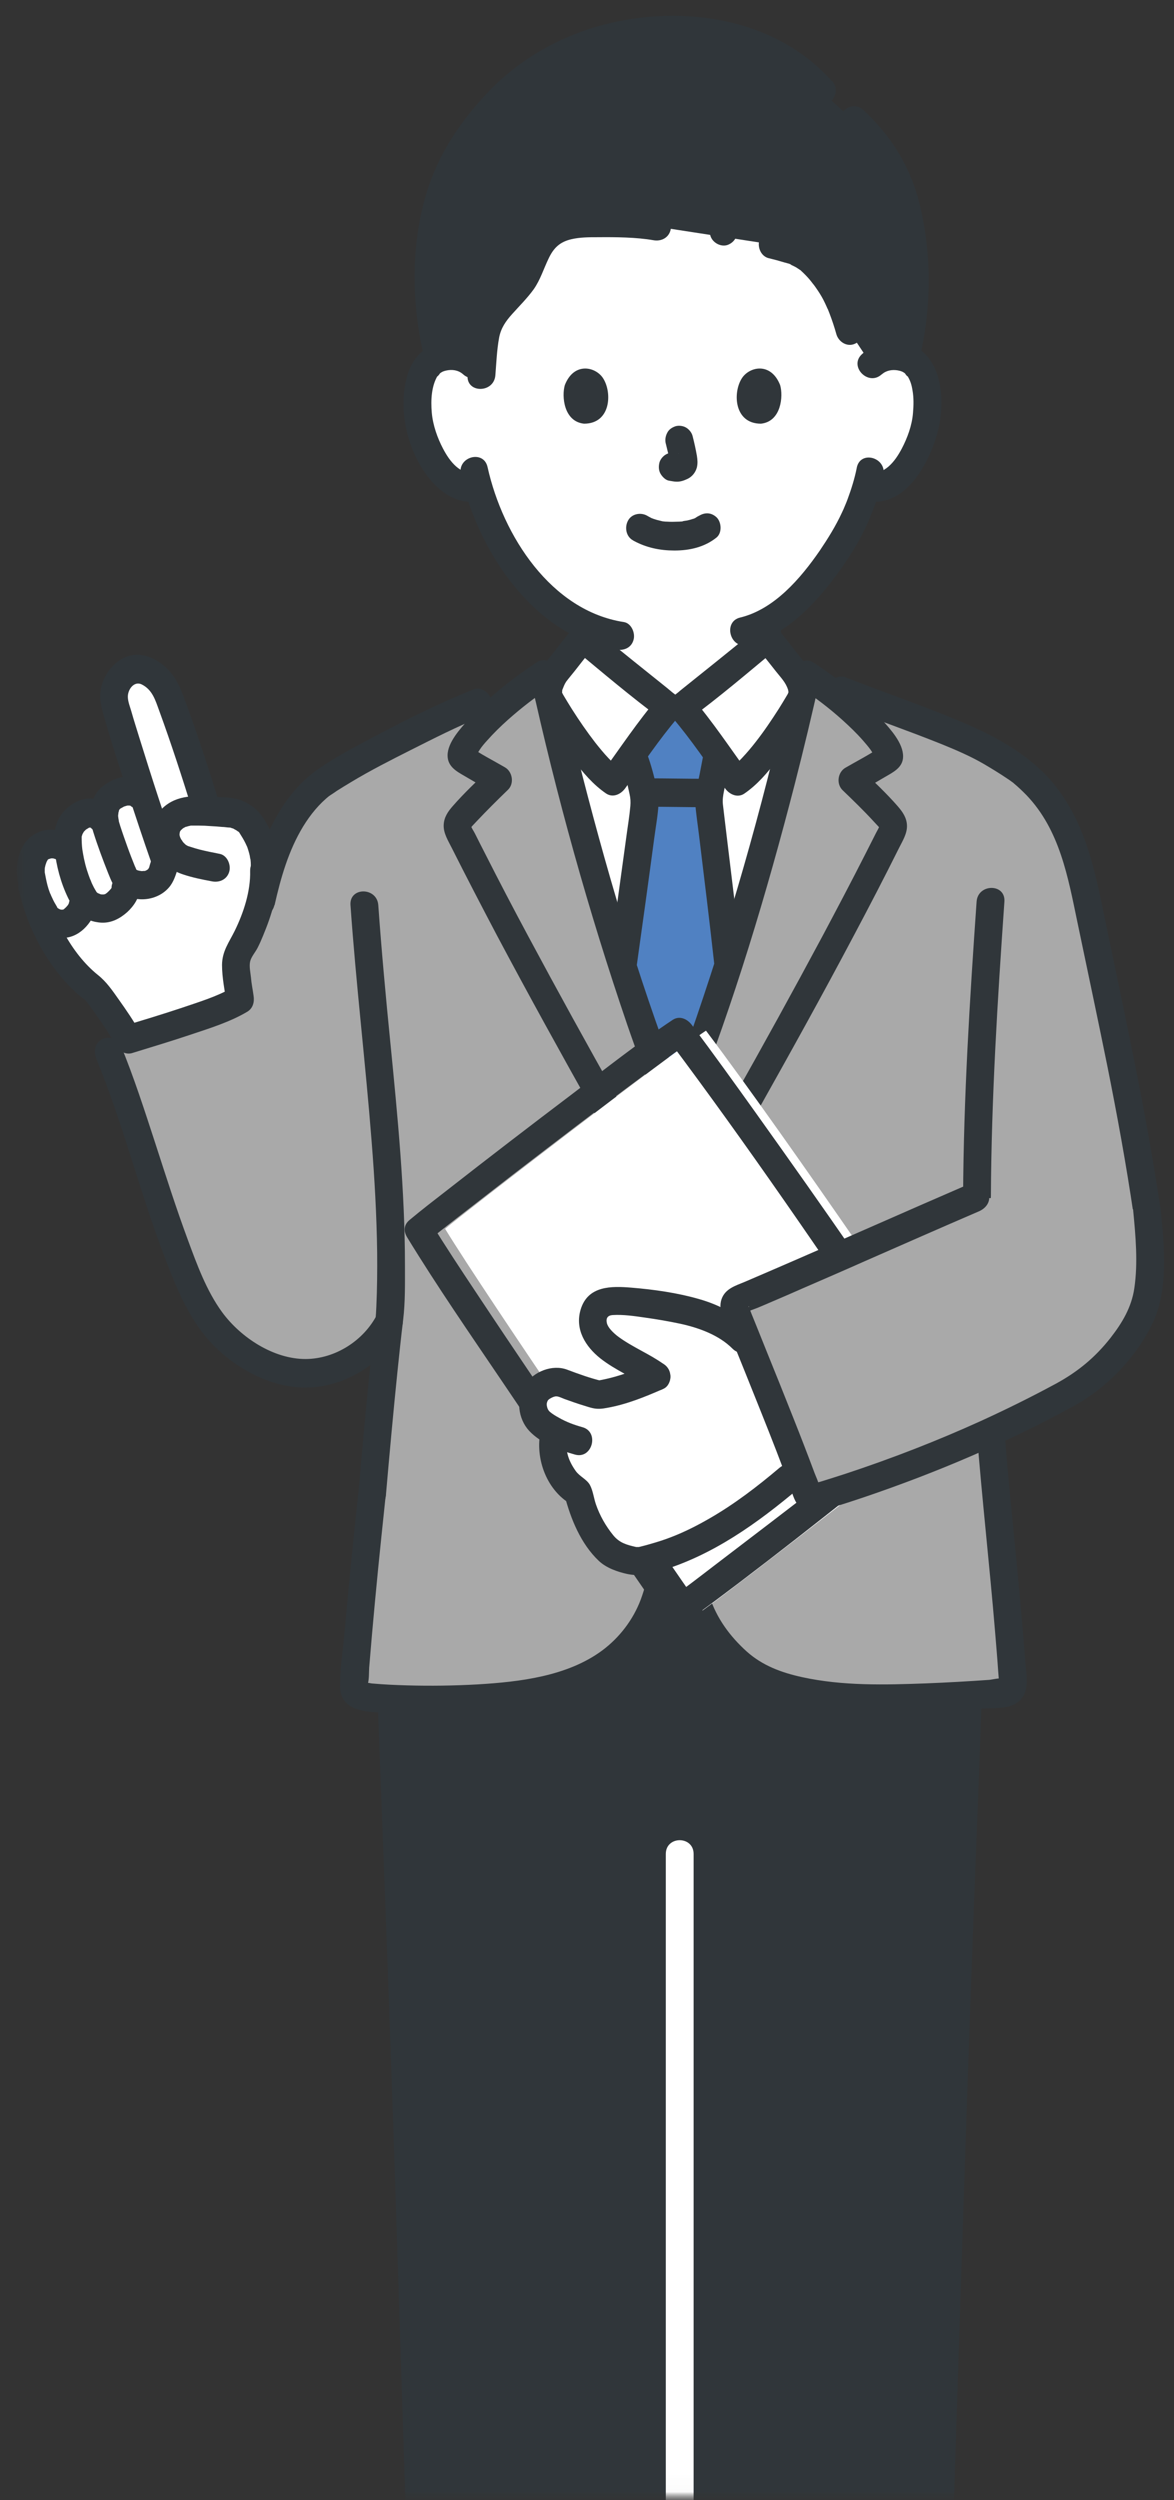 <svg width="70" height="149" viewBox="0 0 70 149" fill="none" xmlns="http://www.w3.org/2000/svg">
<rect x="0" y="0" width="70" height="149" fill="#333333" stroke="none"/>
<mask id="mask0_23_5525" style="mask-type:alpha" maskUnits="userSpaceOnUse" x="0" y="0" width="70" height="149">
<rect width="70" height="149" fill="#D9D9D9"/>
</mask>
<g mask="url(#mask0_23_5525)">
<mask id="mask1_23_5525" style="mask-type:luminance" maskUnits="userSpaceOnUse" x="1" y="-31" width="122" height="180">
<path d="M123 -31H1V148.976H123V-31Z" fill="white"/>
</mask>
<g mask="url(#mask1_23_5525)">
<path d="M36.431 55.426C35.045 50.955 33.765 46.155 32.718 41.574C32.698 41.623 35.025 45.537 36.557 46.553C37.023 45.926 38.933 43.197 39.845 42.132H40.64C41.551 43.187 43.471 45.916 43.927 46.553C45.468 45.537 47.796 41.633 47.767 41.574C46.632 46.553 45.216 51.782 43.694 56.572C42.404 60.645 42.017 61.89 40.232 66.381C38.448 61.89 38.07 60.645 36.771 56.572C36.654 56.193 36.528 55.815 36.412 55.426H36.431Z" fill="white"/>
<path d="M51.878 28.119C51.713 28.956 51.315 30.091 51.112 30.529C50.714 31.645 48.494 35.578 45.682 37.112C45.721 37.67 45.798 38.217 45.885 38.765C46.031 39.632 45.982 40.398 47.156 40.837C47.233 40.867 50.549 42.49 50.666 42.54C50.666 42.54 47.922 48.983 39.137 48.983C30.352 48.983 29.527 42.719 29.527 42.719C29.75 42.639 33.455 40.867 33.532 40.837C34.705 40.398 34.647 39.632 34.802 38.765C34.889 38.267 34.948 37.799 34.996 37.321C33.61 36.704 32.378 35.648 31.205 34.214C29.779 32.461 28.965 30.579 28.519 29.015C27.908 29.175 27.249 28.946 26.812 28.577C25.823 27.751 25.416 26.585 25.164 25.829C24.815 24.763 24.786 23.03 25.319 22.094C25.494 21.775 25.901 21.248 26.87 21.208C27.317 21.188 27.831 21.337 28.218 21.716C28.218 21.716 26.812 10.123 40.116 10.123C54.806 10.123 52.014 21.716 52.014 21.716C52.401 21.337 52.915 21.198 53.361 21.208C54.321 21.238 54.738 21.775 54.913 22.094C55.436 23.03 55.417 24.763 55.068 25.829C54.816 26.585 54.409 27.741 53.419 28.577C53.012 28.916 52.411 29.145 51.839 29.045" fill="white"/>
<path d="M40.591 90.86C40.523 90.531 40.058 90.541 40.01 90.88C39.748 92.633 39.37 94.425 39.185 95.033C38.691 96.656 37.847 97.951 36.373 99.066C35.404 99.803 33.445 100.61 31.234 100.958C29.159 101.287 25.988 101.386 23.341 101.257C23.38 102.163 23.555 106.774 23.555 106.774C24.476 129.64 24.961 150.235 25.833 172.314C27.511 172.851 30.265 173.399 32.514 173.369C34.929 173.349 38.768 173.13 40.533 172.662C42.308 173.13 46.128 173.349 48.542 173.379C50.792 173.399 53.546 172.861 55.223 172.324C56.096 150.295 56.581 129.749 57.492 106.953L57.706 101.098C57.706 101.098 57.706 101.078 57.706 101.038C54.758 101.217 50.947 101.347 48.727 100.978C46.739 100.649 45.382 100.261 44.121 99.176C42.831 98.06 41.959 96.825 41.464 95.202C41.28 94.585 40.873 92.692 40.582 90.86H40.591Z" fill="#30363A"/>
<path d="M40.31 173.489C42.628 174.086 45.129 174.146 47.505 174.216C50.181 174.295 52.877 173.957 55.446 173.15C55.805 173.04 56.038 172.712 56.057 172.334C56.474 161.737 56.814 151.131 57.153 140.535C57.502 129.769 57.851 118.994 58.278 108.228C58.375 105.858 58.452 103.478 58.54 101.108C58.578 100.012 56.93 100.012 56.882 101.108C56.62 108.278 56.339 115.448 56.086 122.629C55.718 133.215 55.398 143.801 55.049 154.378C54.845 160.363 54.632 166.348 54.399 172.324L55.01 171.507C52.576 172.274 50.055 172.592 47.515 172.513C45.285 172.453 42.938 172.413 40.756 171.846C39.728 171.577 39.282 173.22 40.32 173.479L40.31 173.489Z" fill="#30363A"/>
<path d="M40.31 171.846C38.138 172.403 35.782 172.443 33.552 172.503C31.011 172.573 28.49 172.264 26.047 171.497L26.657 172.314C26.241 161.757 25.901 151.191 25.562 140.634C25.213 129.909 24.873 119.183 24.447 108.467C24.35 106.007 24.262 103.558 24.166 101.098C24.127 100.012 22.469 100.002 22.507 101.098C22.779 108.308 23.06 115.528 23.312 122.738C23.681 133.285 23.991 143.831 24.35 154.378C24.553 160.363 24.767 166.338 24.999 172.314C25.019 172.702 25.252 173.021 25.61 173.13C28.18 173.947 30.875 174.275 33.552 174.196C35.927 174.126 38.429 174.066 40.746 173.479C41.774 173.21 41.338 171.577 40.31 171.846Z" fill="#30363A"/>
<path d="M39.699 110.489C39.699 112.939 39.699 115.399 39.699 117.849C39.699 122.549 39.699 127.26 39.699 131.96C39.699 137.478 39.699 142.985 39.699 148.502C39.699 153.432 39.699 158.361 39.699 163.291C39.699 166.239 39.699 169.177 39.699 172.125V172.593C39.699 173.688 41.357 173.688 41.357 172.593C41.357 169.993 41.357 167.404 41.357 164.805C41.357 160.024 41.357 155.254 41.357 150.474C41.357 144.957 41.357 139.439 41.357 133.922V119.323C41.357 116.514 41.357 113.696 41.357 110.887C41.357 110.758 41.357 110.618 41.357 110.489C41.357 109.393 39.699 109.393 39.699 110.489Z" fill="white"/>
<path d="M51.083 27.89C50.957 28.517 50.763 29.145 50.54 29.742C50.462 29.961 50.394 30.101 50.297 30.34C50.21 30.559 50.355 30.22 50.278 30.38C50.249 30.439 50.229 30.489 50.2 30.549C49.832 31.346 49.366 32.093 48.882 32.81C47.728 34.483 46.157 36.315 44.13 36.803C43.093 37.052 43.529 38.695 44.567 38.436C46.952 37.859 48.794 35.807 50.181 33.845C50.714 33.079 51.218 32.282 51.616 31.425C51.703 31.246 51.781 31.057 51.858 30.878C51.946 30.659 51.8 31.027 51.888 30.798C51.946 30.648 52.014 30.499 52.072 30.35C52.324 29.692 52.537 29.015 52.673 28.328C52.886 27.262 51.296 26.805 51.083 27.88V27.89Z" fill="#30363A"/>
<path d="M27.482 28.298C28.509 32.919 31.894 37.958 36.761 38.715C37.207 38.785 37.653 38.606 37.779 38.118C37.886 37.719 37.644 37.142 37.198 37.072C32.873 36.405 29.983 31.943 29.072 27.84C28.839 26.775 27.239 27.223 27.482 28.288V28.298Z" fill="#30363A"/>
<path d="M37.77 32.222C38.536 32.64 39.35 32.809 40.213 32.809C41.115 32.809 42.007 32.61 42.724 32.033C43.064 31.754 43.025 31.117 42.724 30.828C42.356 30.489 41.92 30.539 41.551 30.828C41.832 30.599 41.532 30.828 41.444 30.878C41.377 30.918 41.183 30.977 41.444 30.878C41.377 30.898 41.309 30.928 41.241 30.948C41.154 30.977 41.066 30.997 40.979 31.017C40.892 31.037 40.766 31.037 40.678 31.077C40.805 31.057 40.766 31.037 40.678 31.077C40.62 31.077 40.572 31.087 40.514 31.087C40.378 31.087 40.252 31.097 40.116 31.097C40 31.097 39.883 31.097 39.757 31.087C39.699 31.087 39.651 31.087 39.593 31.077C39.563 31.077 39.534 31.077 39.495 31.067C39.428 31.067 39.457 31.067 39.573 31.067C39.525 31.087 39.36 31.027 39.302 31.017C39.214 30.997 39.127 30.977 39.05 30.948C38.972 30.928 38.904 30.898 38.836 30.868C39.011 30.947 38.652 30.798 38.836 30.868C38.749 30.828 38.662 30.778 38.574 30.728C38.196 30.519 37.653 30.619 37.44 31.037C37.236 31.425 37.324 31.973 37.74 32.202L37.77 32.222Z" fill="#30363A"/>
<path d="M39.699 26.436C39.796 26.834 39.903 27.243 39.961 27.651L39.932 27.422C39.932 27.482 39.942 27.531 39.932 27.591L39.961 27.362C39.961 27.362 39.961 27.412 39.942 27.442L40.029 27.242C40.029 27.242 40.01 27.272 40 27.292L40.126 27.123C40.126 27.123 40.106 27.153 40.087 27.163L40.252 27.033C40.252 27.033 40.194 27.073 40.155 27.083L40.349 26.994C40.3 27.014 40.242 27.034 40.194 27.043L40.417 27.014C40.368 27.014 40.32 27.014 40.271 27.014L40.494 27.043C40.436 27.043 40.388 27.023 40.33 27.014C40.223 26.974 40.106 26.974 40 26.994C39.893 26.994 39.786 27.034 39.69 27.093C39.515 27.193 39.35 27.402 39.311 27.601C39.263 27.82 39.273 28.059 39.399 28.258C39.505 28.427 39.69 28.617 39.893 28.647C40.039 28.667 40.184 28.706 40.33 28.706C40.572 28.716 40.785 28.637 40.998 28.537C41.27 28.408 41.474 28.149 41.551 27.86C41.609 27.611 41.59 27.402 41.551 27.153C41.483 26.765 41.396 26.376 41.299 25.998C41.251 25.789 41.096 25.599 40.921 25.49C40.746 25.38 40.485 25.341 40.281 25.401C40.077 25.47 39.883 25.59 39.786 25.789C39.68 25.988 39.641 26.217 39.699 26.446V26.436Z" fill="#30363A"/>
<path d="M33.678 22.95C33.484 23.608 33.61 25.121 34.822 25.25C36.422 25.25 36.509 23.408 35.966 22.552C35.52 21.845 34.221 21.556 33.678 22.95Z" fill="#30363A"/>
<path d="M46.516 22.95C46.71 23.608 46.584 25.121 45.372 25.25C43.772 25.25 43.685 23.408 44.228 22.552C44.674 21.845 45.963 21.556 46.516 22.95Z" fill="#30363A"/>
<path d="M50.647 19.694C50.259 18.409 49.852 17.413 49.454 16.875C48.436 15.461 48.048 15.043 46.022 14.565L39.166 13.509C38.061 13.3 35.443 13.241 34.463 13.35C33.833 13.42 33.174 13.559 32.679 13.988C32.03 14.555 31.797 15.481 31.419 16.268C30.759 17.642 29.198 18.359 28.946 19.903C28.801 20.829 28.771 21.287 28.713 22.094C28.452 21.905 28.18 21.716 28.18 21.716C27.792 21.337 27.278 21.198 26.832 21.208C26.551 21.218 26.318 21.267 26.124 21.347C25.669 19.654 25.562 17.971 25.543 16.517C25.446 12.912 26.764 9.287 28.413 7.624C29.179 6.488 30.362 5.363 30.963 4.895C33.659 2.824 36.626 1.838 40.01 1.838C43.394 1.838 46.506 2.614 48.969 5.433L50.87 7.166C51.704 7.932 52.383 8.719 52.916 9.635C53.876 11.269 54.39 13.33 54.525 16.517C54.593 18.18 54.409 19.535 53.963 21.337C53.779 21.267 53.566 21.228 53.304 21.218C52.858 21.198 52.344 21.347 51.956 21.726L50.618 19.714L50.647 19.694Z" fill="#30363A"/>
<path d="M28.781 21.108C27.928 20.321 26.716 20.142 25.668 20.63C24.922 20.979 24.456 21.706 24.253 22.502C23.768 24.335 24.224 26.476 25.242 28.029C25.94 29.095 27.045 30.061 28.383 29.882C28.829 29.822 29.208 29.533 29.208 29.035C29.208 28.627 28.829 28.129 28.383 28.189C27.443 28.319 26.822 27.512 26.415 26.735C26.085 26.107 25.814 25.351 25.746 24.604C25.678 23.827 25.727 22.99 26.105 22.373C25.969 22.582 26.318 22.184 26.202 22.273C26.357 22.154 26.425 22.124 26.599 22.084C26.958 22.004 27.326 22.054 27.608 22.303C28.403 23.03 29.576 21.835 28.781 21.098V21.108Z" fill="#30363A"/>
<path d="M52.576 22.313C52.838 22.074 53.197 22.014 53.536 22.074C53.74 22.114 53.817 22.144 53.992 22.273C53.875 22.183 54.215 22.582 54.089 22.373C54.273 22.672 54.35 22.901 54.409 23.269C54.486 23.697 54.477 24.165 54.438 24.604C54.38 25.36 54.098 26.107 53.769 26.735C53.361 27.512 52.741 28.308 51.8 28.189C51.354 28.129 50.976 28.617 50.976 29.035C50.976 29.543 51.354 29.822 51.8 29.882C53.972 30.171 55.31 27.761 55.853 25.948C56.338 24.325 56.319 21.815 54.777 20.779C53.73 20.072 52.304 20.271 51.393 21.108C50.598 21.835 51.771 23.04 52.566 22.313H52.576Z" fill="#30363A"/>
<path d="M49.59 4.825C46.118 0.921 40.281 0.194 35.51 1.608C33.154 2.306 30.924 3.6 29.198 5.393C27.501 7.146 26.143 9.148 25.426 11.518C24.476 14.655 24.534 18.2 25.31 21.377C25.571 22.433 27.162 21.985 26.9 20.929C26.279 18.399 26.163 15.571 26.745 13.012C27.006 11.866 27.385 10.751 27.947 9.725C28.442 8.829 29.12 8.012 29.789 7.235C32.824 3.7 37.42 2.286 41.929 2.774C44.431 3.043 46.729 4.108 48.436 6.02C49.153 6.827 50.327 5.622 49.609 4.815L49.59 4.825Z" fill="#30363A"/>
<path d="M54.826 21.387C55.544 18.36 55.573 15.173 54.826 12.135C54.283 9.924 53.12 8.082 51.481 6.558C50.695 5.822 49.522 7.026 50.307 7.763C51.743 9.108 52.741 10.641 53.226 12.583C53.905 15.322 53.876 18.19 53.226 20.929C52.974 21.995 54.564 22.443 54.816 21.377L54.826 21.387Z" fill="#30363A"/>
<path d="M39.399 12.683C38.08 12.444 36.713 12.414 35.374 12.444C33.872 12.474 32.369 12.733 31.496 14.127C31.089 14.784 30.924 15.561 30.507 16.209C30.139 16.776 29.615 17.214 29.178 17.732C28.703 18.3 28.306 18.927 28.16 19.674C27.995 20.561 27.947 21.467 27.879 22.363C27.792 23.448 29.45 23.448 29.537 22.363C29.596 21.616 29.625 20.859 29.76 20.122C29.867 19.555 30.158 19.136 30.536 18.718C30.972 18.23 31.438 17.772 31.826 17.234C32.223 16.667 32.417 16.009 32.718 15.392C33.018 14.764 33.387 14.416 34.066 14.257C34.579 14.137 35.113 14.137 35.627 14.137C36.722 14.127 37.934 14.137 38.962 14.316C39.399 14.396 39.854 14.197 39.98 13.719C40.087 13.31 39.845 12.753 39.399 12.673V12.683Z" fill="#30363A"/>
<path d="M45.818 15.382C46.147 15.461 46.477 15.551 46.806 15.651C46.904 15.681 47.136 15.72 47.194 15.8C47.088 15.75 47.068 15.74 47.127 15.77C47.156 15.78 47.175 15.79 47.204 15.8C47.262 15.83 47.33 15.86 47.388 15.89C47.485 15.939 47.572 15.999 47.66 16.059C47.699 16.089 47.767 16.119 47.796 16.159C47.689 15.999 47.708 16.089 47.776 16.148C47.951 16.308 48.106 16.467 48.261 16.646C48.348 16.746 48.426 16.856 48.503 16.955C48.368 16.776 48.503 16.955 48.523 16.975C48.571 17.035 48.61 17.095 48.659 17.164C48.814 17.383 48.959 17.612 49.085 17.851C49.163 18.001 49.231 18.15 49.298 18.299C49.318 18.349 49.337 18.389 49.357 18.439C49.328 18.369 49.328 18.359 49.357 18.419C49.395 18.509 49.425 18.598 49.463 18.688C49.618 19.096 49.754 19.504 49.871 19.923C49.997 20.351 50.452 20.659 50.889 20.52C51.306 20.381 51.606 19.933 51.471 19.474C51.218 18.628 50.928 17.782 50.53 16.995C50.239 16.437 49.842 15.92 49.444 15.451C49.105 15.043 48.697 14.685 48.242 14.436C47.631 14.097 46.952 13.908 46.283 13.749C45.866 13.649 45.371 13.878 45.265 14.346C45.168 14.784 45.391 15.282 45.847 15.392L45.818 15.382Z" fill="#30363A"/>
<path d="M43.937 13.559C43.743 12.712 43.103 11.985 42.453 11.458C41.377 10.591 40.106 10.153 38.758 9.964C38.332 9.904 37.915 10.392 37.934 10.81C37.954 11.318 38.303 11.597 38.758 11.657C38.574 11.627 38.836 11.667 38.865 11.677C38.953 11.687 39.03 11.707 39.117 11.726C39.253 11.756 39.389 11.786 39.525 11.826C39.67 11.866 39.825 11.916 39.971 11.966C40.029 11.985 40.3 12.045 40.329 12.105C40.223 12.055 40.213 12.055 40.3 12.095L40.358 12.125C40.426 12.155 40.484 12.185 40.543 12.214C40.659 12.274 40.766 12.334 40.872 12.394C40.979 12.453 41.076 12.523 41.173 12.583C41.221 12.623 41.28 12.653 41.328 12.692C41.464 12.842 41.386 12.732 41.328 12.692C41.464 12.842 41.648 12.971 41.794 13.12C41.852 13.18 41.91 13.25 41.968 13.32C41.997 13.36 42.026 13.399 42.065 13.439C42.104 13.489 41.939 13.25 42.046 13.409C42.133 13.539 42.22 13.678 42.288 13.818C42.298 13.847 42.317 13.877 42.327 13.907C42.201 13.688 42.269 13.748 42.288 13.818C42.307 13.877 42.327 13.947 42.346 14.007C42.443 14.435 42.947 14.734 43.364 14.604C43.801 14.455 44.043 14.027 43.946 13.559H43.937Z" fill="#30363A"/>
<path d="M29.741 43.535C30.11 43.405 30.468 43.206 30.827 43.047C31.38 42.788 31.923 42.529 32.475 42.27C32.902 42.061 33.338 41.862 33.765 41.653C33.813 41.633 33.852 41.613 33.901 41.593C33.94 41.573 34.017 41.543 33.833 41.623C33.62 41.712 33.813 41.633 33.862 41.623C33.969 41.583 34.075 41.533 34.172 41.483C34.589 41.274 34.967 40.936 35.19 40.517C35.394 40.119 35.472 39.711 35.539 39.273C35.636 38.636 35.743 37.998 35.801 37.351C35.84 36.903 35.394 36.485 34.977 36.505C34.492 36.524 34.192 36.883 34.153 37.351C34.085 38.108 33.959 38.894 33.775 39.681C33.746 39.791 33.852 39.552 33.785 39.641C33.765 39.671 33.746 39.711 33.726 39.741C33.639 39.91 33.794 39.691 33.697 39.791C33.668 39.81 33.629 39.85 33.61 39.88C33.697 39.771 33.668 39.84 33.61 39.88C33.571 39.91 33.532 39.93 33.484 39.96C33.465 39.96 33.3 40.059 33.367 40.03C33.309 40.059 33.077 40.149 32.941 40.219C32.02 40.647 31.108 41.095 30.187 41.523C29.945 41.633 29.712 41.752 29.47 41.862C29.392 41.892 29.314 41.931 29.247 41.961C29.062 42.051 29.45 41.882 29.295 41.941C28.878 42.091 28.597 42.519 28.713 42.987C28.83 43.405 29.305 43.734 29.731 43.585L29.741 43.535Z" fill="#30363A"/>
<path d="M44.858 37.251C44.906 37.859 44.994 38.456 45.091 39.054C45.139 39.362 45.168 39.681 45.255 39.99C45.372 40.388 45.575 40.766 45.876 41.045C46.041 41.194 46.225 41.344 46.429 41.443C46.565 41.513 46.7 41.573 46.846 41.633C47.117 41.742 46.652 41.533 46.758 41.593C47.573 42.021 48.416 42.399 49.25 42.798C49.648 42.987 50.036 43.186 50.433 43.355C50.831 43.525 51.364 43.166 51.452 42.758C51.558 42.26 51.306 41.901 50.87 41.712C51.287 41.892 50.899 41.712 50.802 41.672C50.627 41.583 50.443 41.503 50.269 41.414C49.793 41.185 49.309 40.946 48.834 40.717C48.465 40.537 48.087 40.358 47.718 40.179C47.68 40.159 47.641 40.139 47.602 40.119C47.592 40.119 47.583 40.119 47.573 40.109C47.515 40.079 47.437 40.049 47.369 40.02C47.35 40.02 47.214 39.95 47.34 40.01C47.263 39.97 47.185 39.93 47.117 39.89C47.098 39.88 46.972 39.791 47.069 39.86C47.146 39.92 47.069 39.86 47.059 39.85C47.001 39.791 46.894 39.651 47.001 39.81C46.952 39.741 46.923 39.671 46.875 39.601C46.826 39.522 46.914 39.671 46.904 39.681C46.904 39.681 46.855 39.532 46.855 39.522C46.836 39.452 46.817 39.382 46.807 39.303C46.768 39.133 46.749 38.964 46.729 38.795C46.652 38.237 46.574 37.819 46.526 37.271C46.487 36.833 46.177 36.405 45.702 36.425C45.285 36.445 44.829 36.803 44.877 37.271L44.858 37.251Z" fill="#30363A"/>
<path d="M40.504 65.744C41.949 62.079 42.404 60.665 43.432 57.448C42.938 53.086 42.279 47.888 42.279 47.738C42.279 47.459 42.337 47.19 42.404 46.921C42.434 46.802 42.463 46.682 42.482 46.553C42.608 45.946 42.637 45.637 42.792 44.989C42.792 44.989 42.792 44.979 42.802 44.959C42.075 43.944 41.193 42.749 40.65 42.131H39.854C39.321 42.749 38.439 43.944 37.711 44.95C37.76 45.059 37.789 45.129 37.789 45.129C37.993 45.567 38.051 45.995 38.167 46.374C38.313 46.842 38.458 47.33 38.458 47.818C38.458 48.077 37.77 52.996 37.13 57.627C38.109 60.714 38.574 62.139 40 65.734" fill="#5081C2"/>
<path d="M22.187 89.087C22.517 85.293 22.866 81.569 23.196 78.76C22.129 80.921 19.502 82.146 17.456 81.777C15.409 81.409 13.48 80.124 12.336 78.352C10.29 75.205 8.244 66.979 6.469 62.686L15.574 53.723C16.185 51.025 17.077 48.465 19.094 46.792C19.53 46.434 21.266 45.418 21.77 45.149C23.719 44.133 26.706 42.599 28.49 41.892L31.738 40.657C31.981 40.478 32.214 40.329 32.417 40.189C33.6 45.567 35.142 51.323 36.8 56.552C38.031 60.426 38.429 61.74 40.01 65.724H40.514C42.085 61.74 42.492 60.426 43.723 56.552C45.381 51.323 46.923 45.567 48.106 40.189C48.281 40.309 48.475 40.438 48.678 40.578C49.609 40.946 50.181 41.175 50.181 41.175C52.004 41.892 56.639 43.496 58.627 44.531C59.131 44.79 60.556 45.667 60.983 46.025C63 47.698 64.067 49.979 64.619 52.688C66.287 60.814 67.402 65.445 68.391 72.127C68.643 74.707 68.653 76.948 68.091 78.262C67.557 79.497 65.831 81.797 64.134 82.753C62.467 83.689 60.77 84.536 59.102 85.303C59.296 87.474 59.499 89.874 59.499 89.874C59.907 93.878 60.207 97.194 60.44 100.311C60.459 100.61 60.246 100.859 59.965 100.879C57.037 101.108 51.606 101.446 48.765 100.978C46.778 100.65 45.42 100.261 44.16 99.176C42.87 98.06 41.997 96.825 41.503 95.202C41.319 94.585 40.911 92.692 40.62 90.87C40.562 90.531 40.087 90.531 40.039 90.87C39.777 92.623 39.399 94.415 39.214 95.023C38.72 96.646 37.876 97.941 36.402 99.056C35.433 99.793 33.474 100.6 31.263 100.948C28.703 101.357 24.466 101.416 21.625 101.108C21.315 101.078 21.092 100.799 21.121 100.48C21.412 96.835 21.664 94.077 22.207 89.077" fill="#A9A9A9"/>
<path d="M16.37 53.952C16.738 52.319 17.203 50.686 18.076 49.252C18.503 48.555 19.036 47.897 19.676 47.399C19.511 47.529 19.705 47.38 19.744 47.36C19.86 47.29 19.967 47.21 20.083 47.131C20.365 46.952 20.646 46.782 20.927 46.613C22.081 45.916 23.283 45.308 24.486 44.701C25.872 44.004 27.259 43.296 28.694 42.719C29.111 42.55 29.402 42.151 29.276 41.673C29.169 41.265 28.674 40.916 28.258 41.076C25.863 42.032 23.535 43.237 21.257 44.462C20.432 44.91 19.599 45.378 18.832 45.935C17.795 46.682 16.971 47.748 16.37 48.874C15.594 50.318 15.138 51.901 14.77 53.494C14.527 54.56 16.117 55.008 16.36 53.943L16.37 53.952Z" fill="#30363A"/>
<path d="M36.829 65.485C35.016 62.268 33.232 59.032 31.486 55.775C30.614 54.152 29.76 52.519 28.927 50.875C28.723 50.477 28.519 50.078 28.316 49.67C28.238 49.511 28.093 49.322 28.063 49.162C28.015 49.371 28.044 49.391 28.141 49.242C28.228 49.152 28.316 49.053 28.403 48.963C29.014 48.316 29.644 47.688 30.284 47.071C30.672 46.703 30.565 46.005 30.119 45.736C29.402 45.318 28.645 44.94 27.966 44.462L28.267 44.77L28.199 44.661L28.316 45.089C28.316 45.288 28.364 45.059 28.413 44.98C28.48 44.87 28.548 44.77 28.616 44.661C28.742 44.471 28.888 44.303 29.043 44.133C29.431 43.695 29.848 43.287 30.284 42.898C31.089 42.181 31.942 41.524 32.844 40.926L31.632 40.419C33.164 47.4 35.093 54.311 37.401 61.073C37.964 62.716 38.584 64.34 39.224 65.963C39.389 66.391 39.777 66.69 40.242 66.561C40.63 66.451 40.989 65.943 40.824 65.515C38.361 59.261 36.412 52.777 34.735 46.254C34.201 44.173 33.697 42.072 33.232 39.97C33.115 39.452 32.456 39.173 32.02 39.462C30.555 40.428 29.111 41.554 27.937 42.878C27.453 43.416 26.687 44.243 26.687 45.019C26.687 45.677 27.21 45.965 27.695 46.244C28.238 46.563 28.771 46.872 29.314 47.19L29.149 45.856C28.422 46.563 27.676 47.26 27.006 48.027C26.706 48.366 26.464 48.714 26.454 49.192C26.444 49.67 26.725 50.108 26.929 50.517C27.811 52.27 28.713 54.002 29.625 55.735C31.515 59.291 33.464 62.816 35.433 66.321C35.966 67.267 37.392 66.411 36.858 65.465L36.829 65.485Z" fill="#30363A"/>
<path d="M42.104 46.413C40.921 46.413 39.748 46.384 38.565 46.384C38.129 46.384 37.721 46.772 37.741 47.23C37.76 47.688 38.099 48.077 38.565 48.077C39.748 48.077 40.921 48.106 42.104 48.106C42.54 48.106 42.948 47.718 42.928 47.26C42.909 46.802 42.569 46.413 42.104 46.413Z" fill="#30363A"/>
<path d="M41.987 44.77C41.852 45.378 41.755 45.995 41.619 46.603C41.522 47.021 41.425 47.439 41.454 47.868C41.503 48.525 41.609 49.182 41.687 49.84C41.997 52.379 42.307 54.918 42.589 57.458C42.637 57.916 42.928 58.304 43.413 58.304C43.82 58.304 44.295 57.916 44.237 57.458C43.956 54.958 43.646 52.459 43.345 49.959C43.267 49.292 43.18 48.614 43.103 47.937C43.074 47.658 43.112 47.419 43.17 47.131C43.306 46.493 43.413 45.846 43.558 45.209C43.801 44.143 42.211 43.695 41.968 44.76L41.987 44.77Z" fill="#30363A"/>
<path d="M34.764 38.028C34.24 38.626 33.6 39.512 33.086 40.119C32.786 40.478 32.563 41.135 32.737 41.613C32.931 42.011 35.103 45.586 36.567 46.552C37.033 45.925 38.943 43.196 39.854 42.131C39.515 41.882 34.987 38.217 34.764 38.028Z" fill="white"/>
<path d="M45.74 38.028C46.264 38.626 46.904 39.512 47.418 40.119C47.718 40.478 47.941 41.135 47.767 41.613C47.573 42.011 45.401 45.586 43.937 46.552C43.471 45.925 41.561 43.196 40.65 42.131C40.989 41.882 45.517 38.217 45.74 38.028Z" fill="white"/>
<path d="M37.954 57.627C38.312 55.068 38.671 52.498 39.011 49.939C39.098 49.282 39.224 48.614 39.263 47.947C39.292 47.529 39.205 47.091 39.098 46.682C38.933 46.015 38.758 45.338 38.487 44.7C38.312 44.282 37.711 44.183 37.352 44.392C36.926 44.651 36.877 45.129 37.052 45.557C37.275 46.095 37.411 46.742 37.537 47.32C37.595 47.569 37.605 47.788 37.585 48.037C37.527 48.684 37.43 49.232 37.343 49.889C37.013 52.319 36.674 54.749 36.334 57.179C36.276 57.637 36.441 58.095 36.916 58.225C37.304 58.334 37.866 58.085 37.934 57.627H37.954Z" fill="#30363A"/>
<path d="M34.172 37.431C33.726 37.949 33.319 38.486 32.902 39.024C32.495 39.532 32.078 40 31.913 40.657C31.7 41.554 32.078 42.181 32.524 42.898C33.038 43.725 33.591 44.522 34.182 45.288C34.754 46.035 35.365 46.762 36.141 47.29C36.548 47.559 37.014 47.34 37.275 46.981C38.313 45.557 39.292 44.073 40.436 42.739C40.815 42.301 40.718 41.733 40.272 41.404C40.165 41.325 40.068 41.245 39.971 41.166C40.194 41.335 39.855 41.076 39.806 41.026L39.496 40.777C38.933 40.329 38.381 39.88 37.818 39.432C36.994 38.765 36.17 38.108 35.355 37.431C35.006 37.142 34.522 37.082 34.182 37.431C33.891 37.73 33.833 38.347 34.182 38.636C35.908 40.07 37.634 41.534 39.438 42.868L39.273 41.534C38.032 42.978 36.975 44.581 35.85 46.125L36.984 45.816C36.781 45.677 36.538 45.458 36.277 45.179C35.995 44.88 35.743 44.571 35.491 44.253C34.997 43.615 34.531 42.938 34.095 42.251C33.94 42.002 33.785 41.753 33.639 41.504C33.591 41.434 33.552 41.355 33.513 41.275C33.503 41.255 33.484 41.225 33.474 41.205C33.523 41.414 33.523 41.136 33.523 41.126C33.61 40.926 33.639 40.807 33.755 40.628C33.911 40.419 34.085 40.219 34.25 40.01C34.609 39.552 34.968 39.084 35.355 38.636C36.054 37.819 34.89 36.614 34.182 37.431H34.172Z" fill="#30363A"/>
<path d="M45.1 66.341C47.069 62.836 49.028 59.31 50.909 55.755C51.83 54.022 52.731 52.289 53.604 50.537C53.808 50.128 54.089 49.69 54.079 49.212C54.07 48.734 53.818 48.386 53.527 48.047C52.858 47.28 52.111 46.583 51.384 45.876L51.219 47.21C51.733 46.911 52.237 46.613 52.751 46.314C53.226 46.035 53.837 45.756 53.847 45.099C53.866 44.292 53.081 43.446 52.586 42.898C51.413 41.574 49.968 40.448 48.504 39.482C48.068 39.193 47.408 39.472 47.292 39.99C45.76 46.971 43.83 53.883 41.522 60.645C40.96 62.288 40.339 63.911 39.699 65.535C39.535 65.963 39.884 66.471 40.281 66.58C40.756 66.71 41.135 66.411 41.299 65.983C43.762 59.729 45.711 53.245 47.389 46.722C47.922 44.641 48.426 42.539 48.892 40.438L47.68 40.946C48.572 41.544 49.435 42.191 50.239 42.918C50.657 43.296 51.064 43.685 51.432 44.103C51.597 44.292 51.762 44.481 51.907 44.681C51.975 44.78 52.043 44.89 52.111 44.999C52.15 45.069 52.218 45.328 52.208 45.109L52.324 44.681L52.256 44.79L52.557 44.481C51.878 44.96 51.122 45.338 50.404 45.756C49.949 46.025 49.852 46.712 50.239 47.091C50.88 47.708 51.52 48.326 52.121 48.983C52.208 49.073 52.295 49.172 52.382 49.262C52.489 49.411 52.508 49.381 52.46 49.182C52.402 49.351 52.285 49.531 52.208 49.69C52.004 50.088 51.801 50.497 51.597 50.895C50.763 52.538 49.9 54.172 49.037 55.795C47.292 59.051 45.508 62.288 43.694 65.505C43.161 66.451 44.587 67.307 45.12 66.361L45.1 66.341Z" fill="#30363A"/>
<path d="M45.158 38.636C45.536 39.084 45.895 39.542 46.264 40.01C46.545 40.368 46.855 40.667 46.991 41.115C47.001 41.145 47.02 41.354 47.03 41.245C47.03 41.175 47.03 41.225 47.02 41.265C46.981 41.344 46.933 41.424 46.884 41.504C46.739 41.753 46.584 42.002 46.429 42.251C46.002 42.918 45.546 43.595 45.061 44.213C44.8 44.551 44.528 44.87 44.237 45.179C44.111 45.308 43.985 45.438 43.849 45.567C43.791 45.627 43.723 45.677 43.665 45.736C43.791 45.637 43.558 45.816 43.529 45.826L44.664 46.135C43.539 44.591 42.482 42.988 41.241 41.544L41.076 42.878C42.88 41.554 44.606 40.08 46.332 38.646C46.681 38.357 46.623 37.749 46.332 37.441C45.992 37.092 45.507 37.152 45.158 37.441C44.344 38.118 43.52 38.775 42.696 39.442C42.133 39.89 41.58 40.339 41.018 40.787L40.708 41.036C40.65 41.086 40.32 41.344 40.543 41.175C40.446 41.255 40.339 41.335 40.242 41.414C39.796 41.743 39.699 42.31 40.077 42.749C41.222 44.083 42.201 45.567 43.239 46.991C43.491 47.34 43.966 47.569 44.373 47.3C45.149 46.772 45.769 46.045 46.332 45.298C46.923 44.531 47.476 43.735 47.99 42.908C48.436 42.201 48.814 41.574 48.601 40.667C48.446 40.01 48.019 39.542 47.612 39.034C47.195 38.506 46.778 37.958 46.341 37.441C45.633 36.624 44.47 37.829 45.168 38.646L45.158 38.636Z" fill="#30363A"/>
<path d="M5.752 63.125C7.313 66.909 8.302 70.922 9.756 74.757C10.396 76.45 11.085 78.202 12.229 79.617C13.645 81.339 15.933 82.674 18.163 82.694C20.481 82.714 22.827 81.3 23.913 79.188C24.408 78.222 22.982 77.366 22.488 78.332C21.683 79.905 19.977 80.981 18.231 80.991C16.321 81.001 14.352 79.716 13.238 78.192C12.316 76.928 11.744 75.364 11.201 73.89C10.503 72.008 9.892 70.086 9.272 68.174C8.622 66.182 7.982 64.19 7.187 62.258C7.012 61.84 6.401 61.74 6.052 61.95C5.626 62.208 5.577 62.686 5.752 63.115V63.125Z" fill="#30363A"/>
<path d="M15.749 51.901C15.807 53.245 15.138 54.998 14.799 55.745C14.644 56.074 14.498 56.353 14.324 56.592C13.926 57.159 14.12 57.787 14.159 58.523C14.178 58.932 14.294 59.281 14.324 59.569C13.063 60.326 9.369 61.412 7.652 61.949C7.245 61.193 5.762 59.071 5.616 58.962C4.326 58.075 2.581 55.636 1.97 53.066L1.835 52.1C1.786 51.752 1.873 50.736 2.513 50.427C3.017 50.178 3.599 50.297 4.016 50.706C4.016 50.278 4.036 49.819 4.036 49.819C4.036 49.441 4.346 48.764 5.044 48.505C5.597 48.296 5.888 48.624 6.246 48.963C6.159 48.465 6.246 47.848 6.644 47.519C7.255 47.021 8.574 46.742 8.845 48.316C7.982 45.716 6.974 42.539 6.828 41.822C6.683 41.086 7.168 40.16 7.934 39.91C8.7 39.661 9.747 40.677 9.931 41.185C10.833 43.605 11.424 45.358 12.336 48.326C12.811 48.346 13.267 48.385 13.771 48.435C14.101 48.465 14.663 48.754 14.857 49.033C15.487 49.949 15.817 50.805 15.739 51.931" fill="white"/>
<path d="M13.072 47.848C12.452 45.826 11.793 43.814 11.065 41.833C10.726 40.896 10.425 40.159 9.62 39.552C8.884 38.994 7.962 38.805 7.158 39.333C6.411 39.821 5.907 40.757 5.984 41.683C6.023 42.141 6.169 42.589 6.295 43.028C6.692 44.402 7.138 45.766 7.584 47.121C8.059 48.575 8.534 50.019 9.039 51.453C9.397 52.469 10.997 52.03 10.629 51.005C9.795 48.674 9.039 46.314 8.302 43.944C8.147 43.436 7.982 42.928 7.836 42.41C7.759 42.141 7.633 41.833 7.623 41.554C7.604 41.086 8.001 40.568 8.447 40.787C9.087 41.105 9.262 41.723 9.494 42.36C10.212 44.322 10.852 46.304 11.473 48.296C11.793 49.332 13.392 48.894 13.063 47.848H13.072Z" fill="#30363A"/>
<path d="M1.127 53.046C1.621 55.287 2.824 57.577 4.501 59.121C4.666 59.28 4.85 59.43 5.035 59.559C5.228 59.699 4.976 59.48 5.131 59.659C5.141 59.679 5.267 59.828 5.17 59.699C5.219 59.758 5.258 59.818 5.306 59.878C5.413 60.027 5.519 60.177 5.626 60.326C6.091 60.983 6.557 61.66 6.954 62.368C7.129 62.686 7.546 62.866 7.885 62.756C9.078 62.388 10.271 62.029 11.454 61.631C12.559 61.262 13.732 60.894 14.741 60.296C15.09 60.087 15.177 59.709 15.119 59.34C15.07 58.972 14.993 58.623 14.964 58.255C14.935 57.966 14.847 57.587 14.915 57.299C14.983 57.01 15.226 56.751 15.361 56.482C15.478 56.253 15.584 56.014 15.681 55.775C16.186 54.56 16.612 53.235 16.573 51.901C16.544 50.805 14.896 50.805 14.915 51.901C14.944 53.116 14.527 54.391 13.994 55.476C13.655 56.163 13.248 56.681 13.238 57.498C13.238 58.275 13.403 59.041 13.509 59.798L13.887 58.842C12.947 59.39 11.87 59.709 10.852 60.057C9.718 60.436 8.564 60.784 7.42 61.133L8.351 61.521C7.973 60.844 7.536 60.207 7.09 59.579C6.702 59.032 6.363 58.523 5.839 58.105C4.23 56.81 3.134 54.61 2.698 52.608C2.465 51.542 0.865 51.991 1.107 53.056L1.127 53.046Z" fill="#30363A"/>
<path d="M4.608 50.088C3.812 49.351 2.62 49.182 1.766 49.929C1.223 50.397 0.991 51.233 1 51.94C1.02 52.717 1.282 53.524 1.602 54.221C1.786 54.619 2.009 55.077 2.338 55.366C2.707 55.694 3.153 55.873 3.648 55.894C4.685 55.943 5.5 55.037 5.761 54.081C5.878 53.653 5.616 53.135 5.18 53.036C4.743 52.936 4.287 53.175 4.161 53.633C4.142 53.693 4.113 53.763 4.103 53.832C4.084 53.922 4.123 53.763 4.142 53.753C4.142 53.753 4.113 53.812 4.113 53.822C4.113 53.832 4.026 53.982 4.016 53.982C4.016 53.982 4.132 53.852 4.064 53.922C4.035 53.952 4.016 53.982 3.987 54.011C3.938 54.071 3.88 54.121 3.822 54.171C3.803 54.191 3.715 54.24 3.803 54.191C3.89 54.141 3.803 54.171 3.803 54.191C3.783 54.23 3.696 54.201 3.812 54.191C3.929 54.181 3.832 54.191 3.793 54.191C3.764 54.191 3.745 54.201 3.715 54.211C3.589 54.251 3.774 54.181 3.783 54.211C3.783 54.211 3.609 54.211 3.599 54.211C3.512 54.211 3.686 54.211 3.686 54.221C3.686 54.221 3.618 54.201 3.609 54.201C3.58 54.201 3.56 54.181 3.531 54.181C3.376 54.141 3.589 54.191 3.58 54.201C3.589 54.181 3.337 54.101 3.483 54.151C3.609 54.191 3.386 54.121 3.405 54.061C3.405 54.061 3.492 54.211 3.444 54.121C3.425 54.091 3.405 54.051 3.386 54.022C3.289 53.862 3.192 53.693 3.114 53.514C3.075 53.434 3.037 53.354 3.008 53.275C2.969 53.185 3.008 53.295 3.017 53.315C3.008 53.285 2.988 53.245 2.978 53.215C2.92 53.066 2.872 52.916 2.833 52.767C2.765 52.508 2.717 52.249 2.668 51.99C2.639 51.821 2.668 52.189 2.668 52.04C2.668 52.01 2.668 51.97 2.668 51.94C2.668 51.89 2.668 51.851 2.668 51.801C2.668 51.761 2.688 51.582 2.668 51.741C2.649 51.901 2.668 51.701 2.688 51.661C2.697 51.612 2.707 51.562 2.726 51.512C2.746 51.452 2.765 51.403 2.785 51.343C2.804 51.263 2.755 51.422 2.746 51.422C2.755 51.422 2.785 51.343 2.794 51.333C2.814 51.303 2.833 51.273 2.843 51.243C2.901 51.134 2.823 51.293 2.804 51.293C2.804 51.293 2.852 51.243 2.852 51.233C2.862 51.223 2.872 51.213 2.891 51.193C2.94 51.154 2.911 51.164 2.823 51.243C2.823 51.243 3.027 51.134 2.92 51.183C2.804 51.233 3.163 51.124 3.027 51.154C2.92 51.173 3.027 51.154 3.046 51.154C3.085 51.154 3.134 51.154 3.172 51.154C3.308 51.154 3.134 51.163 3.143 51.154C3.143 51.154 3.26 51.183 3.269 51.183C3.289 51.183 3.386 51.223 3.289 51.183C3.192 51.144 3.318 51.203 3.337 51.213C3.376 51.233 3.415 51.263 3.454 51.283C3.551 51.343 3.318 51.164 3.473 51.303C3.793 51.602 4.326 51.652 4.646 51.303C4.937 50.974 4.986 50.417 4.646 50.098L4.608 50.088Z" fill="#30363A"/>
<path d="M6.838 48.346C6.459 47.987 6.091 47.668 5.567 47.599C4.995 47.519 4.423 47.788 3.997 48.166C3.279 48.803 3.153 49.69 3.25 50.606C3.357 51.612 3.618 52.597 4.055 53.504C4.21 53.822 4.384 54.151 4.637 54.4C5.024 54.768 5.548 54.967 6.072 54.987C6.653 55.007 7.158 54.738 7.584 54.36C7.962 54.011 8.341 53.493 8.302 52.946C8.273 52.508 7.943 52.08 7.478 52.1C7.051 52.12 6.624 52.478 6.653 52.946C6.653 53.035 6.653 53.016 6.673 52.876C6.644 52.966 6.653 52.946 6.692 52.837C6.673 52.876 6.653 52.916 6.624 52.956C6.682 52.876 6.682 52.876 6.624 52.956C6.576 53.016 6.527 53.066 6.479 53.115C6.44 53.145 6.411 53.185 6.372 53.215C6.45 53.155 6.45 53.155 6.372 53.215C6.353 53.225 6.159 53.364 6.266 53.285L6.188 53.304C6.275 53.304 6.266 53.304 6.169 53.304C6.11 53.304 6.062 53.304 6.004 53.304C6.091 53.314 6.091 53.304 5.994 53.294C5.946 53.275 5.781 53.195 5.907 53.265C5.868 53.245 5.819 53.215 5.781 53.195C5.858 53.255 5.858 53.264 5.79 53.195C5.684 53.045 5.878 53.354 5.752 53.155C5.684 53.035 5.606 52.916 5.548 52.787C5.509 52.707 5.461 52.617 5.432 52.528C5.422 52.498 5.335 52.289 5.393 52.448C5.315 52.249 5.247 52.05 5.18 51.841C5.112 51.622 5.053 51.392 5.005 51.163C4.966 50.964 4.927 50.745 4.908 50.616C4.879 50.387 4.869 50.148 4.869 49.919C4.869 49.869 4.869 49.819 4.869 49.779C4.85 49.929 4.84 49.959 4.869 49.859C4.889 49.809 4.908 49.73 4.927 49.68C4.947 49.62 4.937 49.64 4.898 49.749C4.918 49.71 4.937 49.67 4.957 49.64C4.976 49.6 5.005 49.56 5.024 49.53C4.966 49.61 4.957 49.61 5.024 49.54C5.073 49.491 5.121 49.441 5.18 49.391C5.044 49.5 5.296 49.331 5.335 49.311C5.257 49.341 5.267 49.341 5.373 49.311C5.48 49.282 5.49 49.282 5.393 49.311C5.228 49.301 5.47 49.361 5.315 49.281C5.354 49.301 5.393 49.331 5.432 49.351C5.364 49.291 5.364 49.291 5.432 49.351C5.509 49.421 5.587 49.491 5.664 49.57C5.994 49.879 6.508 49.909 6.838 49.57C7.148 49.252 7.167 48.684 6.838 48.365V48.346Z" fill="#30363A"/>
<path d="M8.797 46.623C7.982 45.985 6.789 46.284 6.062 46.911C5.316 47.549 5.287 48.694 5.558 49.57C5.82 50.407 6.13 51.233 6.45 52.04C6.644 52.508 6.78 52.916 7.206 53.215C7.585 53.474 8.098 53.613 8.554 53.593C9.117 53.573 9.689 53.334 10.067 52.896C10.367 52.557 10.474 52.139 10.62 51.721C10.765 51.303 10.455 50.775 10.038 50.675C9.582 50.566 9.175 50.815 9.02 51.273C8.981 51.402 8.932 51.532 8.903 51.661C8.874 51.751 8.884 51.731 8.932 51.612C8.913 51.641 8.903 51.681 8.884 51.711C8.865 51.741 8.845 51.781 8.826 51.811C8.894 51.721 8.903 51.711 8.845 51.781C8.777 51.84 8.787 51.84 8.865 51.781C8.826 51.811 8.787 51.831 8.738 51.861C8.651 51.9 8.651 51.91 8.709 51.88C8.661 51.9 8.612 51.91 8.564 51.92C8.729 51.88 8.457 51.92 8.399 51.92C8.574 51.92 8.302 51.9 8.254 51.88C8.205 51.87 8.166 51.85 8.118 51.831C8.215 51.87 8.215 51.87 8.137 51.831C8.098 51.811 8.069 51.791 8.04 51.771C8.137 51.85 8.157 51.861 8.089 51.811C8.225 51.97 8.157 51.92 8.128 51.821C8.118 51.791 8.002 51.512 8.069 51.691C7.905 51.283 7.74 50.865 7.594 50.456C7.449 50.048 7.303 49.64 7.168 49.221C7.119 49.062 7.071 48.913 7.042 48.754C7.09 48.963 7.042 48.684 7.042 48.624C7.042 48.565 7.09 48.295 7.042 48.495C7.051 48.455 7.148 48.176 7.061 48.355C7.08 48.316 7.1 48.276 7.129 48.236C7.177 48.156 7.177 48.156 7.129 48.236C7.197 48.166 7.197 48.166 7.109 48.236C7.148 48.206 7.177 48.186 7.216 48.166C7.245 48.146 7.507 48.017 7.323 48.096C7.41 48.057 7.497 48.037 7.594 48.007C7.691 47.987 7.691 47.987 7.585 48.007C7.633 48.007 7.682 48.007 7.72 48.007C7.817 48.007 7.817 48.007 7.711 48.007C7.759 48.007 7.798 48.027 7.846 48.047C7.682 47.997 7.914 48.106 7.963 48.136C8.312 48.405 8.903 48.206 9.097 47.828C9.33 47.379 9.165 46.951 8.797 46.662V46.623Z" fill="#30363A"/>
<path d="M16.573 51.9C16.641 50.785 16.321 49.72 15.72 48.784C15.39 48.266 14.973 47.937 14.411 47.708C13.916 47.509 13.335 47.519 12.801 47.489C11.715 47.41 10.561 47.34 9.698 48.156C8.942 48.873 8.855 50.058 9.407 50.934C9.776 51.512 10.27 51.901 10.91 52.11C11.473 52.299 12.064 52.418 12.656 52.528C13.092 52.608 13.548 52.408 13.674 51.93C13.781 51.522 13.538 50.964 13.092 50.885C12.685 50.805 12.287 50.726 11.89 50.626C11.706 50.576 11.531 50.526 11.356 50.467C11.318 50.457 11.279 50.437 11.23 50.427C11.095 50.377 11.318 50.486 11.201 50.417C11.162 50.397 11.133 50.377 11.095 50.357C11.162 50.407 11.075 50.347 11.056 50.327C10.988 50.267 10.92 50.198 10.872 50.128C10.92 50.188 10.813 50.028 10.794 50.008C10.765 49.959 10.697 49.779 10.746 49.919C10.736 49.869 10.716 49.829 10.707 49.779C10.678 49.68 10.707 49.73 10.707 49.799C10.707 49.73 10.707 49.66 10.707 49.6C10.707 49.74 10.707 49.67 10.726 49.57C10.755 49.431 10.658 49.65 10.746 49.541C10.765 49.511 10.775 49.481 10.794 49.461C10.842 49.381 10.668 49.57 10.804 49.461C10.852 49.421 10.949 49.331 10.842 49.411C10.901 49.371 10.959 49.331 11.027 49.302C11.143 49.222 10.959 49.301 11.104 49.272C11.192 49.242 11.279 49.222 11.376 49.202C11.512 49.172 11.259 49.202 11.405 49.202C11.453 49.202 11.492 49.202 11.541 49.202C11.647 49.202 11.754 49.202 11.861 49.202C12.093 49.202 12.326 49.212 12.559 49.232C12.791 49.242 13.024 49.262 13.247 49.282C13.354 49.282 13.47 49.302 13.577 49.312C13.635 49.312 13.693 49.322 13.742 49.322C13.897 49.322 13.655 49.272 13.742 49.322C13.771 49.341 13.945 49.391 13.897 49.371C13.819 49.342 13.945 49.391 13.945 49.401C13.994 49.431 14.042 49.451 14.091 49.481C14.139 49.511 14.275 49.62 14.178 49.531C14.207 49.55 14.227 49.58 14.256 49.6C14.324 49.69 14.188 49.491 14.275 49.63C14.401 49.829 14.527 50.028 14.634 50.248C14.663 50.307 14.741 50.477 14.741 50.477C14.741 50.477 14.799 50.646 14.818 50.715C14.847 50.815 14.876 50.915 14.896 51.014C14.896 51.054 14.944 51.293 14.934 51.193C14.963 51.452 14.963 51.711 14.944 51.97C14.915 52.428 15.342 52.817 15.768 52.817C16.234 52.817 16.573 52.428 16.593 51.97L16.573 51.9Z" fill="#30363A"/>
<path d="M23.012 89.087C23.225 86.637 23.448 84.178 23.7 81.728C23.807 80.702 23.913 79.676 24.039 78.65C24.165 77.595 24.146 76.499 24.146 75.444C24.146 70.982 23.71 66.54 23.273 62.119C23.002 59.4 22.75 56.671 22.556 53.942C22.478 52.857 20.82 52.847 20.898 53.942C21.227 58.643 21.79 63.314 22.158 68.014C22.333 70.215 22.459 72.426 22.488 74.637C22.498 75.722 22.488 76.808 22.439 77.883C22.401 78.899 22.236 79.905 22.129 80.921C21.838 83.64 21.596 86.368 21.363 89.097C21.324 89.555 21.77 89.944 22.187 89.944C22.672 89.944 22.973 89.555 23.012 89.097V89.087Z" fill="#30363A"/>
<path d="M58.239 85.313C58.549 89.306 59.005 93.29 59.335 97.283C59.393 98.02 59.461 98.747 59.509 99.484C59.519 99.654 59.538 99.813 59.548 99.982C59.548 99.962 59.558 100.301 59.577 100.311C59.577 100.311 59.858 100.112 59.761 100.052C59.635 99.972 59.131 100.102 58.976 100.112C57.725 100.201 56.474 100.271 55.223 100.321C52.761 100.411 50.259 100.48 47.835 99.952C46.603 99.683 45.459 99.265 44.509 98.409C43.52 97.513 42.725 96.437 42.308 95.142C41.9 93.888 41.687 92.533 41.474 91.238C41.348 90.511 41.115 89.745 40.242 89.774C39.35 89.804 39.205 90.641 39.088 91.358C38.865 92.683 38.672 94.067 38.206 95.322C37.75 96.537 36.926 97.602 35.908 98.359C33.823 99.903 30.973 100.231 28.49 100.381C27.084 100.46 25.669 100.48 24.262 100.44C23.584 100.42 22.905 100.391 22.236 100.331C22.12 100.331 21.916 100.261 21.809 100.291C21.683 100.331 21.79 100.271 21.848 100.361C21.994 100.57 21.897 100.49 21.935 100.341C22.013 100.042 21.994 99.684 22.013 99.375C22.226 96.776 22.469 94.186 22.74 91.587C22.827 90.75 22.915 89.914 23.002 89.077C23.05 88.619 22.585 88.231 22.178 88.231C21.693 88.231 21.402 88.619 21.354 89.077C21.072 91.726 20.801 94.365 20.568 97.014C20.471 98.16 20.277 99.335 20.277 100.48C20.277 102.113 22.09 102.024 23.235 102.084C25.765 102.223 28.345 102.193 30.866 101.855C33.387 101.516 35.995 100.739 37.857 98.897C38.865 97.891 39.593 96.626 40 95.252C40.165 94.714 40.271 94.156 40.378 93.599C40.465 93.17 40.543 92.732 40.62 92.294C40.669 91.995 40.698 91.288 40.824 91.119L40.523 91.428L39.98 91.368L39.767 90.989C39.903 91.418 39.932 91.906 40.01 92.354C40.087 92.802 40.184 93.26 40.271 93.708C40.407 94.365 40.543 95.023 40.756 95.66C41.289 97.254 42.24 98.618 43.481 99.713C45.76 101.705 48.969 102.004 51.849 102.054C53.381 102.084 54.923 102.034 56.455 101.954C57.163 101.914 57.88 101.874 58.588 101.825C59.247 101.775 60.13 101.864 60.682 101.446C61.439 100.878 61.196 99.883 61.138 99.056C61.07 98.2 61.002 97.343 60.925 96.487C60.76 94.555 60.566 92.623 60.382 90.701C60.198 88.898 60.033 87.105 59.897 85.303C59.81 84.217 58.161 84.207 58.239 85.303V85.313Z" fill="#30363A"/>
<path d="M58.23 53.733C57.822 59.569 57.454 65.415 57.425 71.281C57.425 72.376 59.073 72.376 59.083 71.281C59.112 65.425 59.48 59.579 59.888 53.733C59.965 52.638 58.307 52.648 58.23 53.733Z" fill="#30363A"/>
<path d="M69.177 71.918C68.343 66.311 67.131 60.774 65.977 55.227C65.356 52.269 64.862 49.322 62.971 46.892C61.623 45.169 59.674 44.043 57.715 43.187C55.311 42.141 52.828 41.315 50.395 40.359C49.978 40.189 49.483 40.538 49.376 40.956C49.25 41.434 49.532 41.833 49.958 42.002C52.014 42.808 54.099 43.526 56.154 44.352C57.008 44.701 57.851 45.059 58.656 45.527C59.131 45.806 59.606 46.095 60.062 46.404C60.149 46.463 60.246 46.523 60.333 46.593C60.479 46.703 60.372 46.613 60.459 46.692C60.721 46.911 60.973 47.151 61.206 47.39C63.194 49.471 63.679 52.269 64.251 55.008C64.842 57.836 65.443 60.655 66.016 63.483C66.607 66.431 67.15 69.389 67.586 72.356C67.654 72.814 68.207 73.064 68.605 72.954C69.08 72.825 69.254 72.366 69.186 71.908L69.177 71.918Z" fill="#30363A"/>
<path d="M26.551 73.223C27.773 72.187 39.719 62.995 42.094 61.422C47.224 68.243 56.154 81.419 57.657 83.73C55.631 85.413 44.325 94.216 41.891 95.979C39.719 92.882 29.014 77.286 26.541 73.233" fill="white"/>
<path d="M25.581 73.92C25.659 73.85 25.746 73.781 25.833 73.711C25.892 73.661 25.95 73.622 25.998 73.572C26.056 73.522 26.26 73.363 26.095 73.492C26.473 73.193 26.861 72.885 27.249 72.586C28.355 71.729 29.46 70.873 30.565 70.016C33.106 68.064 35.656 66.112 38.235 64.2C39.137 63.533 40.029 62.856 40.96 62.239L39.825 61.93C44.557 68.234 49.018 74.777 53.43 81.31C54.089 82.286 54.748 83.252 55.388 84.228L55.514 83.202C51.403 86.598 46.933 89.984 42.589 93.3C41.707 93.977 40.815 94.665 39.913 95.312L41.047 95.621C39.205 93.001 37.401 90.352 35.598 87.703C33.164 84.138 30.74 80.573 28.355 76.978C27.453 75.623 26.551 74.259 25.698 72.875C25.135 71.948 23.7 72.805 24.272 73.731C26.066 76.669 28.025 79.497 29.945 82.336C32.32 85.861 34.715 89.366 37.12 92.872C37.954 94.077 38.778 95.282 39.622 96.477C39.864 96.826 40.359 97.065 40.756 96.786C45.275 93.499 49.658 89.984 54.05 86.508C54.933 85.811 55.815 85.124 56.688 84.407C56.959 84.188 57.008 83.66 56.814 83.381C53.032 77.605 49.076 71.939 45.071 66.332C43.811 64.569 42.55 62.816 41.251 61.083C40.989 60.735 40.533 60.506 40.116 60.775C38.061 62.139 36.102 63.692 34.134 65.186C31.632 67.078 29.14 68.99 26.667 70.923C25.911 71.51 25.145 72.098 24.408 72.715C23.584 73.412 24.757 74.607 25.581 73.92Z" fill="#30363A"/>
<path d="M44.247 79.776C43.53 79.039 42.87 78.81 41.658 78.292C41.173 78.142 40.378 77.973 39.874 77.903C39.098 77.784 38.526 77.665 37.741 77.595C36.703 77.515 36.102 77.415 35.675 77.854C35.443 78.093 35.336 78.421 35.355 78.84C35.433 80.314 37.964 81.17 39.147 82.026C37.954 82.554 36.781 82.973 35.695 83.122C35.152 83.002 34.066 82.624 33.542 82.425C32.961 82.186 32.175 82.644 31.942 83.072C31.603 83.69 31.816 84.456 32.272 84.805C32.524 85.004 32.796 85.174 33.087 85.323C32.854 86.09 32.951 86.916 33.242 87.454C33.533 87.992 33.94 88.649 34.473 88.918C34.842 90.352 35.239 91.228 36.228 92.364C36.587 92.782 37.886 93.131 38.284 93.041C41.687 92.254 44.383 90.362 47.088 88.082" fill="white"/>
<path d="M38.72 81.289C37.682 81.748 36.596 82.136 35.471 82.305H35.908C35.2 82.136 34.511 81.887 33.823 81.628C32.931 81.29 31.816 81.737 31.292 82.534C30.749 83.361 30.885 84.556 31.554 85.273C32.243 86.009 33.348 86.428 34.288 86.687C35.316 86.975 35.753 85.332 34.725 85.053C34.23 84.914 33.765 84.745 33.319 84.486C33.135 84.386 32.95 84.277 32.786 84.138C32.708 84.068 32.65 83.978 32.621 83.849C32.592 83.729 32.582 83.64 32.65 83.49C32.679 83.431 32.727 83.381 32.883 83.301C33.193 83.142 33.29 83.231 33.649 83.371C34.036 83.51 34.424 83.649 34.822 83.769C34.987 83.819 35.161 83.879 35.336 83.918C35.646 83.988 35.908 83.958 36.218 83.898C37.382 83.689 38.477 83.241 39.563 82.763C39.971 82.584 40.068 81.967 39.864 81.598C39.612 81.16 39.147 81.11 38.73 81.289H38.72Z" fill="#30363A"/>
<path d="M32.281 85.094C31.835 86.757 32.533 88.779 34.046 89.645L33.668 89.137C34.036 90.541 34.638 92.005 35.694 93.011C36.141 93.439 36.8 93.668 37.382 93.798C38.08 93.947 38.662 93.828 39.34 93.629C42.482 92.703 45.158 90.781 47.65 88.679C48.474 87.982 47.301 86.787 46.477 87.474C45.158 88.59 43.781 89.645 42.288 90.501C41.561 90.92 40.814 91.298 40.038 91.597C39.631 91.756 39.224 91.886 38.807 92.005C38.613 92.065 38.41 92.115 38.215 92.165C38.022 92.215 37.983 92.215 38.119 92.195C38.06 92.195 37.992 92.195 37.934 92.195C37.353 92.065 36.936 91.945 36.567 91.497C36.121 90.95 35.762 90.322 35.53 89.645C35.404 89.277 35.355 88.828 35.171 88.49C34.977 88.151 34.56 87.992 34.327 87.663C33.862 87.006 33.648 86.349 33.862 85.542C34.143 84.486 32.553 84.038 32.272 85.094H32.281Z" fill="#30363A"/>
<path d="M44.829 79.168C43.995 78.332 42.822 77.744 41.706 77.425C40.407 77.047 38.992 76.848 37.653 76.738C36.461 76.639 35.045 76.609 34.618 78.053C34.269 79.238 34.919 80.254 35.792 80.951C36.703 81.668 37.789 82.096 38.73 82.763C39.098 83.022 39.651 82.833 39.864 82.454C40.107 82.036 39.932 81.558 39.564 81.289C38.71 80.681 37.731 80.293 36.887 79.676C36.722 79.556 36.567 79.417 36.432 79.267C36.306 79.128 36.218 78.979 36.189 78.869C36.112 78.551 36.238 78.391 36.529 78.371C37.159 78.332 37.828 78.431 38.449 78.521C39.156 78.62 39.864 78.74 40.562 78.889C41.658 79.128 42.86 79.556 43.675 80.373C44.441 81.14 45.605 79.935 44.848 79.168H44.829Z" fill="#30363A"/>
<path d="M58.132 71.33C54.089 73.083 48.242 75.683 43.646 77.635C44.189 79.039 47.291 86.548 48.232 89.366C51.636 88.39 58.123 86.129 64.105 82.763C65.812 81.807 67.538 79.517 68.061 78.272C68.624 76.957 68.624 74.716 68.362 72.137" fill="#A9A9A9"/>
<path d="M57.919 70.504C53.885 72.247 49.871 74.039 45.827 75.782C45.352 75.981 44.887 76.191 44.412 76.39C43.869 76.619 43.248 76.788 43.025 77.416C42.792 78.083 43.2 78.76 43.452 79.368C44.092 80.941 44.722 82.514 45.352 84.088C45.983 85.662 46.603 87.245 47.185 88.848C47.33 89.257 47.456 89.685 47.844 89.934C48.3 90.223 48.775 90.103 49.26 89.954C50.036 89.715 50.811 89.466 51.577 89.207C55.854 87.753 60.052 85.97 64.028 83.789C65.948 82.734 67.606 81.04 68.633 79.049C69.69 76.997 69.429 74.378 69.215 72.147C69.167 71.689 68.866 71.301 68.391 71.301C67.974 71.301 67.519 71.689 67.567 72.147C67.712 73.661 67.858 75.255 67.635 76.768C67.47 77.904 66.917 78.83 66.219 79.726C65.288 80.911 64.251 81.758 62.951 82.465C61.497 83.251 60.004 83.989 58.501 84.676C55.873 85.871 53.177 86.916 50.433 87.823C49.919 87.992 49.405 88.151 48.892 88.311C48.872 88.311 48.523 88.4 48.513 88.42C48.513 88.38 48.833 88.779 48.882 88.649C48.882 88.619 48.833 88.54 48.833 88.51C48.785 88.271 48.659 88.022 48.572 87.793C48.155 86.677 47.728 85.572 47.292 84.477C46.778 83.172 46.254 81.877 45.73 80.582C45.517 80.055 45.304 79.517 45.09 78.989C45.003 78.77 44.906 78.541 44.819 78.322C44.78 78.222 44.741 78.123 44.703 78.023C44.693 77.993 44.683 77.943 44.664 77.924C44.596 77.824 44.683 77.814 44.654 77.904L44.441 78.282C44.547 78.142 44.974 78.023 45.187 77.933C45.478 77.814 45.769 77.684 46.05 77.565C46.652 77.306 47.263 77.047 47.864 76.778C49.105 76.24 50.346 75.703 51.577 75.155C53.846 74.159 56.106 73.163 58.375 72.187C58.782 72.008 59.083 71.629 58.956 71.141C58.85 70.743 58.355 70.365 57.938 70.544L57.919 70.504Z" fill="#30363A"/>
</g>
</g>
</svg>
